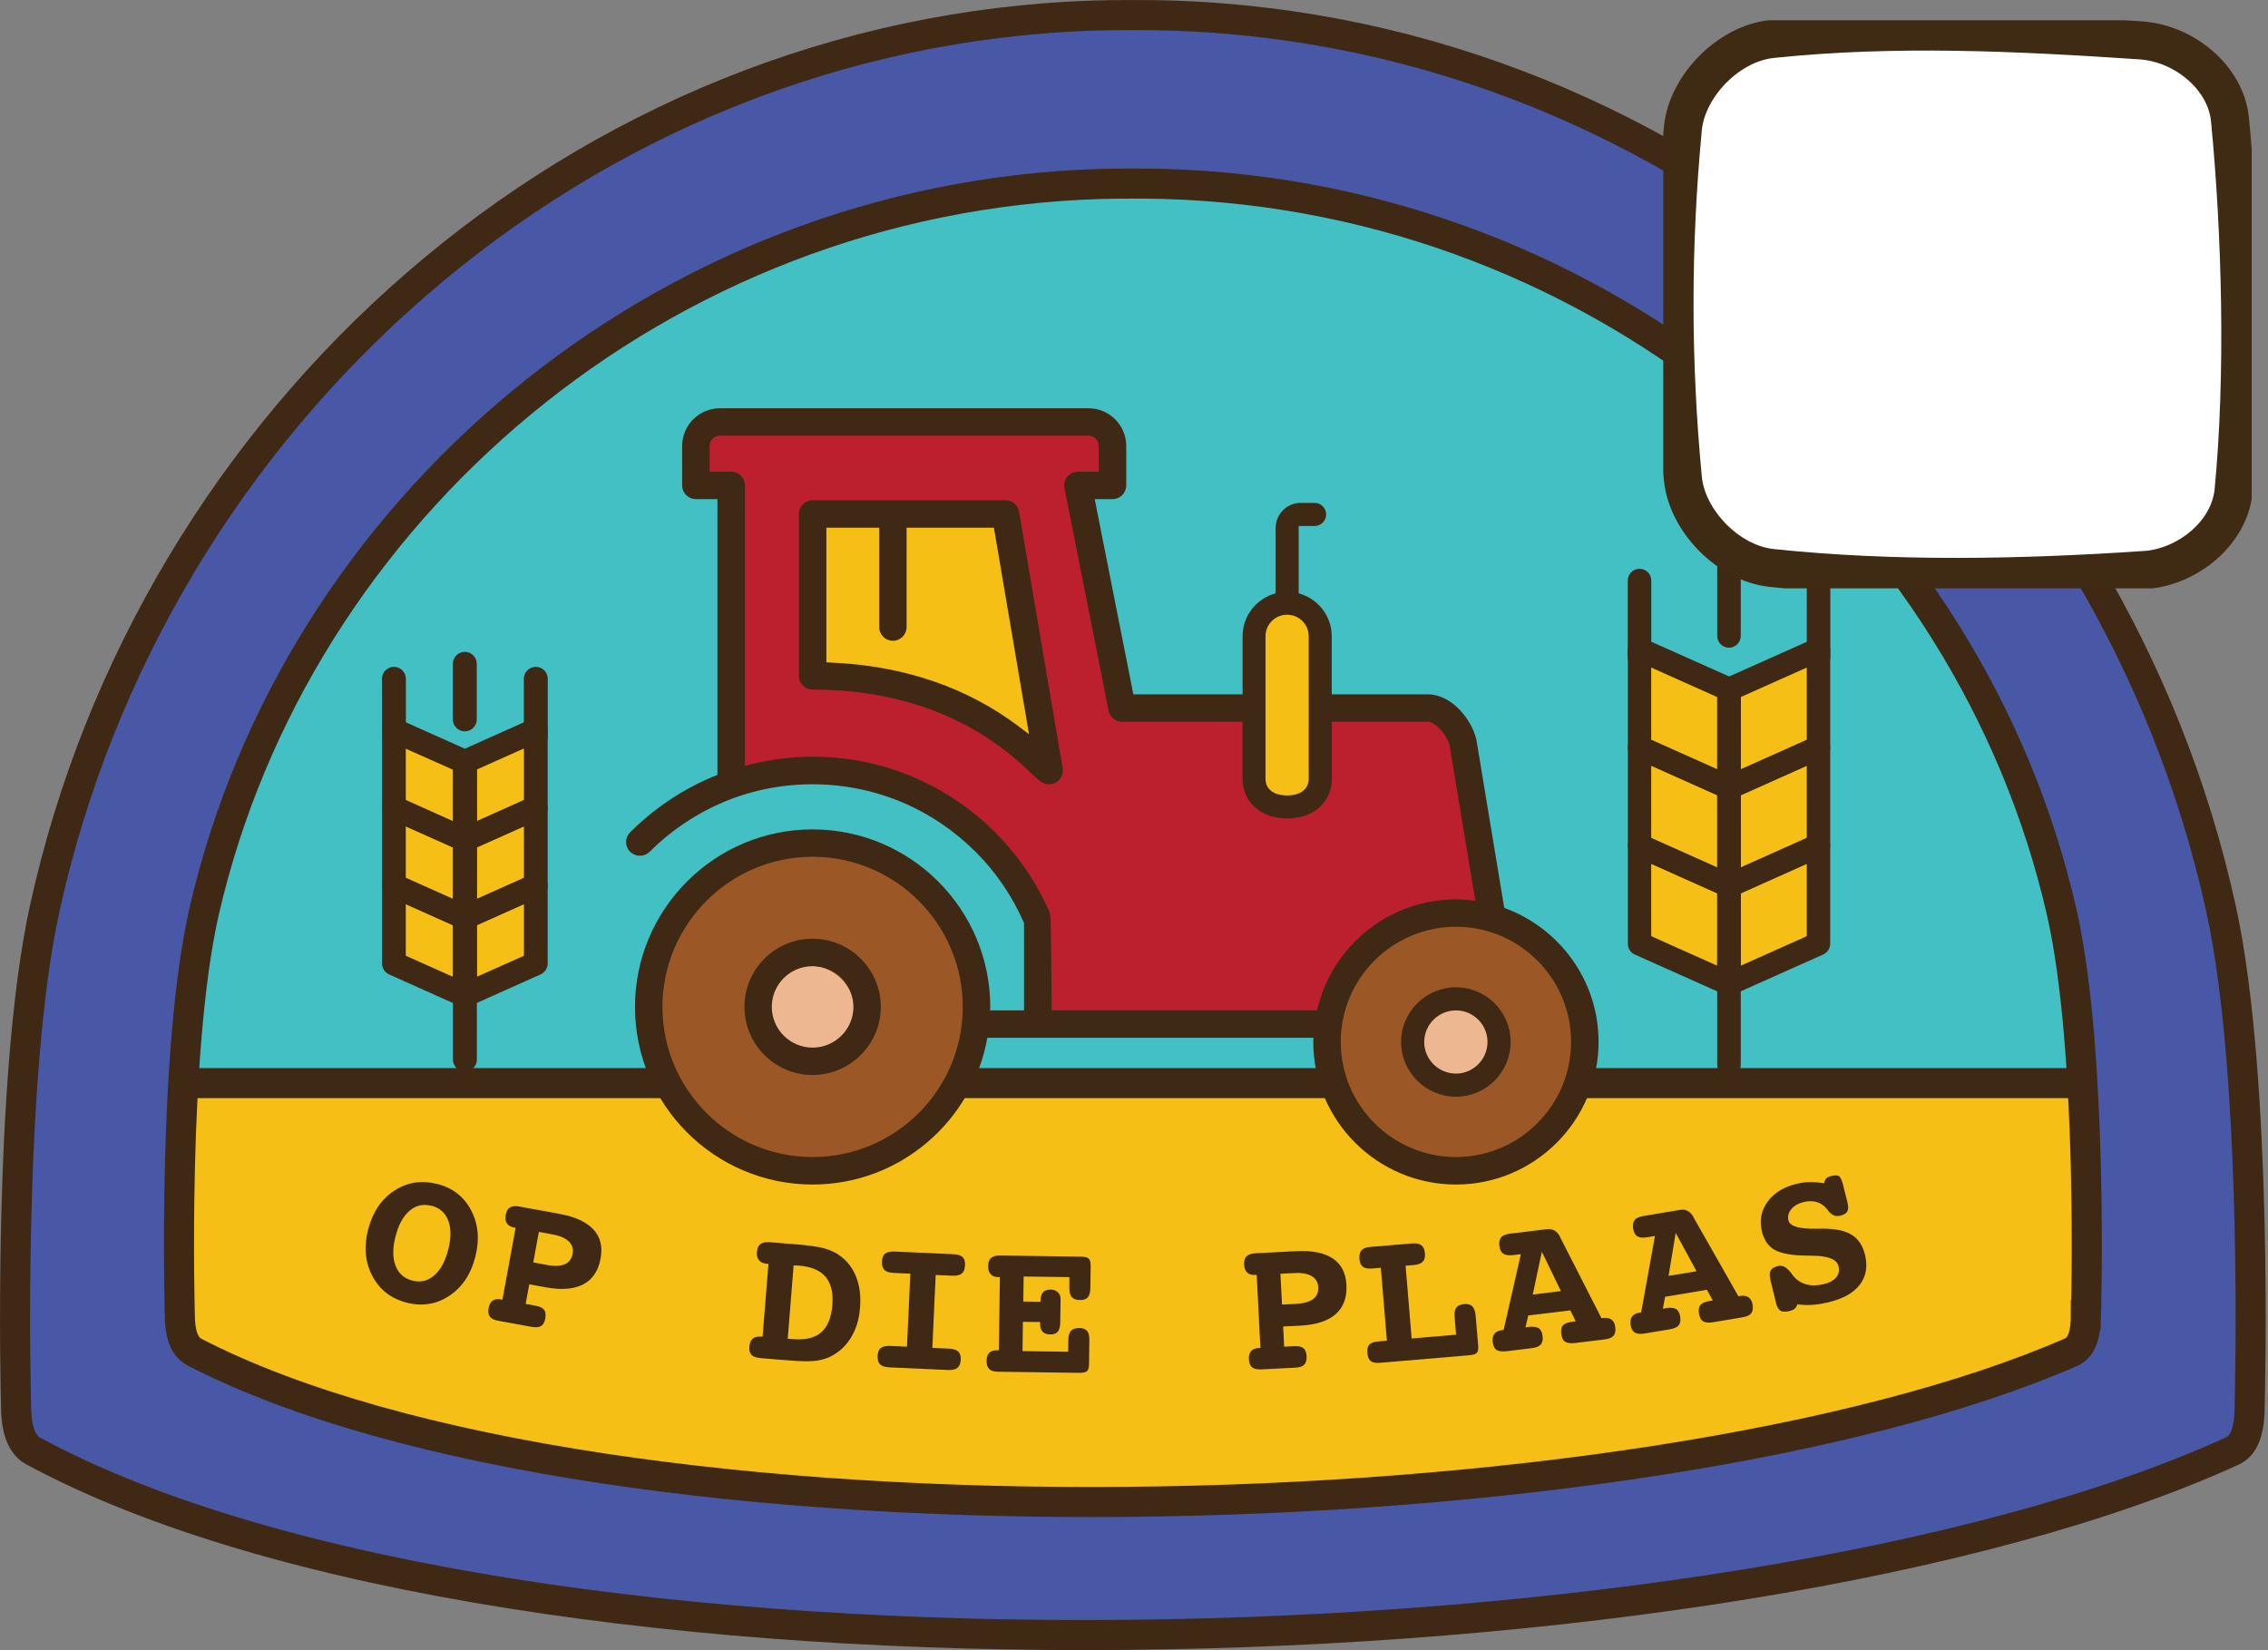 <svg width="224" height="163" viewBox="0 0 224 163" fill="none" xmlns="http://www.w3.org/2000/svg">
<rect x="0" y="0" width="224" height="163" fill="#808080" stroke="none"/>
<path d="M211.742 132.73C211.742 134.222 211.531 136.055 210.209 136.636C165.515 156.149 56.805 158.963 13.563 136.636C12.281 135.975 12.031 134.232 12.031 132.73C12.031 132.73 11.21 105.114 14.575 90.43C24.181 48.55 62.324 15.576 108.541 14.204C110.214 14.153 113.569 14.153 115.242 14.204C161.459 15.576 199.602 48.55 209.188 90.43C212.553 105.114 211.742 132.73 211.742 132.73Z" fill="#43C0C4"/>
<path d="M102.481 101.078H130.297C130.297 101.078 133.883 87.315 146.644 90.61L143.95 72.07L141.055 70.076H111.045L106.658 48.04L109.943 47.839L109.142 42.26H69.957L68.865 47.349L72.06 48.05V77.559C72.06 77.559 79.733 73.272 88.017 77.559C96.291 81.846 99.977 86.333 102.771 91.021L102.471 101.088L102.481 101.078Z" fill="#BC202E"/>
<path d="M123.766 63.355C123.766 63.355 124.327 59.679 127.212 59.679C130.097 59.679 130.217 62.684 130.217 62.684V77.378C130.217 77.378 130.107 79.602 126.881 79.712C123.656 79.822 123.766 76.597 123.766 76.597V63.355Z" fill="#F5BF16"/>
<path d="M38.835 72.37V94.607L45.717 98.173L52.728 94.997L52.869 72.109L46.117 75.415L38.835 72.37Z" fill="#F5BF16"/>
<path d="M161.428 65.689V91.602L171.425 96.8L179.579 93.906V64.537L171.425 68.474L162.58 64.537L161.428 65.689Z" fill="#F5BF16"/>
<path d="M9.767 106.987H211.241V139.02C211.241 139.02 156.48 155.548 109.983 155.548C63.486 155.548 7.183 140.563 7.183 140.563L9.767 106.987Z" fill="#F5BF16" stroke="#3F2914" stroke-width="2.97" stroke-miterlimit="10"/>
<path d="M143.679 114.55C150.257 114.55 155.589 109.218 155.589 102.64C155.589 96.062 150.257 90.73 143.679 90.73C137.102 90.73 131.769 96.062 131.769 102.64C131.769 109.218 137.102 114.55 143.679 114.55Z" fill="#9C5726"/>
<path d="M80.474 115.632C89.492 115.632 96.801 108.322 96.801 99.305C96.801 90.287 89.492 82.978 80.474 82.978C71.457 82.978 64.147 90.287 64.147 99.305C64.147 108.322 71.457 115.632 80.474 115.632Z" fill="#9C5726"/>
<path d="M219.374 89.819C208.767 41.298 166.637 3.115 115.593 1.533C113.739 1.473 110.043 1.473 108.19 1.533C57.146 3.115 14.996 41.298 4.398 89.819C0.682 106.827 1.584 138.8 1.584 138.8C1.584 140.523 1.864 142.556 3.266 143.318C51.026 169.17 171.115 165.915 220.496 143.318C221.969 142.656 222.189 140.523 222.189 138.8C222.189 138.8 223.091 106.827 219.374 89.819ZM206.012 129.885C206.012 131.298 205.812 133.02 204.56 133.561C162.43 151.952 59.96 154.606 19.213 133.561C18.001 132.94 17.761 131.288 17.761 129.885C17.761 129.885 16.989 103.852 20.164 90.019C29.22 50.544 65.169 19.462 108.731 18.17C110.304 18.12 113.469 18.12 115.052 18.17C158.614 19.462 194.563 50.544 203.608 90.019C206.784 103.862 206.022 129.885 206.022 129.885H206.012Z" fill="#4858A6" stroke="#3F2914" stroke-width="2.97" stroke-miterlimit="10"/>
<path d="M43.173 116.934C44.705 117.335 45.837 118.206 46.538 119.568C47.249 120.921 47.38 122.453 46.939 124.166C46.498 125.889 45.637 127.161 44.364 128.002C43.092 128.844 41.68 129.064 40.138 128.663C38.605 128.263 37.483 127.391 36.772 126.029C36.061 124.667 35.921 123.134 36.361 121.441C36.802 119.729 37.663 118.456 38.935 117.615C40.208 116.774 41.62 116.553 43.173 116.954V116.934ZM42.612 119.108C41.8 118.897 41.089 119.057 40.458 119.588C39.827 120.119 39.366 120.961 39.066 122.122C38.765 123.274 38.765 124.246 39.066 125.017C39.356 125.789 39.907 126.279 40.709 126.49C41.51 126.7 42.231 126.54 42.862 125.999C43.493 125.468 43.964 124.617 44.264 123.455C44.565 122.303 44.565 121.341 44.274 120.57C43.984 119.799 43.433 119.308 42.622 119.097L42.612 119.108Z" fill="#3F2914"/>
<path d="M52.278 126.84L51.917 128.793L52.899 128.974C53.309 129.054 53.59 129.184 53.74 129.374C53.88 129.565 53.92 129.845 53.86 130.216C53.79 130.586 53.65 130.847 53.45 130.977C53.239 131.107 52.939 131.137 52.528 131.067L49.233 130.466C48.812 130.386 48.531 130.256 48.381 130.056C48.231 129.855 48.191 129.575 48.261 129.194C48.321 128.854 48.451 128.613 48.662 128.473C48.862 128.333 49.132 128.293 49.463 128.353L49.623 128.383L50.925 121.281L50.765 121.251C50.445 121.191 50.204 121.051 50.064 120.84C49.924 120.63 49.884 120.349 49.944 120.019C50.014 119.648 50.154 119.398 50.364 119.268C50.575 119.137 50.895 119.107 51.306 119.178L55.243 119.899C56.795 120.179 57.917 120.7 58.608 121.441C59.299 122.183 59.53 123.134 59.319 124.296C59.099 125.518 58.528 126.379 57.617 126.86C56.705 127.341 55.473 127.441 53.91 127.161L52.288 126.86L52.278 126.84ZM53.219 121.692L52.668 124.697L54.02 124.947C54.772 125.087 55.353 125.057 55.783 124.877C56.214 124.697 56.465 124.346 56.555 123.835C56.645 123.354 56.515 122.954 56.174 122.623C55.834 122.293 55.293 122.062 54.571 121.932L53.219 121.682V121.692Z" fill="#3F2914"/>
<path d="M75.316 132.039L75.897 124.837H75.737C75.386 124.797 75.135 124.687 74.965 124.486C74.795 124.296 74.735 124.026 74.755 123.675C74.785 123.304 74.905 123.034 75.106 122.884C75.316 122.733 75.626 122.673 76.067 122.703L77.88 122.854L78.451 122.894C79.793 123.004 80.775 123.134 81.386 123.304C81.997 123.475 82.518 123.705 82.928 124.016C83.67 124.536 84.21 125.248 84.561 126.139C84.912 127.031 85.032 128.042 84.942 129.164C84.852 130.356 84.531 131.378 83.98 132.229C83.439 133.081 82.708 133.702 81.807 134.092C81.396 134.263 80.925 134.383 80.394 134.433C79.863 134.483 79.072 134.473 78.03 134.383L76.959 134.303L75.145 134.152C74.705 134.112 74.394 134.012 74.224 133.832C74.054 133.652 73.974 133.371 74.014 132.98C74.044 132.64 74.154 132.389 74.344 132.229C74.534 132.069 74.805 131.999 75.156 132.029H75.316V132.039ZM78.381 124.997L77.8 132.239L78.351 132.279C79.563 132.379 80.484 132.149 81.115 131.598C81.736 131.047 82.107 130.156 82.207 128.924C82.307 127.712 82.087 126.78 81.546 126.129C81.005 125.488 80.144 125.117 78.962 125.017C78.812 125.007 78.691 124.997 78.611 124.997C78.531 124.997 78.461 124.997 78.391 124.997H78.381Z" fill="#3F2914"/>
<path d="M92.414 125.929L92.084 133.141L93.706 133.211C94.147 133.231 94.457 133.331 94.638 133.501C94.818 133.672 94.908 133.942 94.888 134.313C94.868 134.683 94.758 134.954 94.558 135.114C94.357 135.274 94.037 135.344 93.606 135.324L87.857 135.064C87.416 135.044 87.105 134.944 86.925 134.773C86.745 134.593 86.665 134.323 86.675 133.942C86.695 133.571 86.795 133.301 86.995 133.151C87.186 133 87.506 132.93 87.957 132.95L89.579 133.02L89.91 125.809L88.287 125.738C87.847 125.718 87.536 125.618 87.356 125.448C87.175 125.268 87.095 124.997 87.105 124.627C87.125 124.246 87.225 123.975 87.426 123.825C87.626 123.675 87.937 123.605 88.388 123.625L94.137 123.885C94.598 123.905 94.908 124.006 95.079 124.176C95.249 124.346 95.329 124.617 95.309 124.997C95.289 125.368 95.189 125.638 94.988 125.798C94.788 125.959 94.478 126.029 94.027 126.009L92.404 125.939L92.414 125.929Z" fill="#3F2914"/>
<path d="M105.606 126.149L101.099 126.089L101.068 128.563L102.771 128.583V128.463C102.771 128.092 102.861 127.822 103.022 127.642C103.182 127.461 103.432 127.381 103.763 127.381C104.053 127.381 104.294 127.471 104.474 127.642C104.654 127.812 104.745 128.022 104.745 128.273C104.745 128.283 104.745 128.323 104.745 128.403C104.745 128.473 104.745 128.543 104.745 128.613L104.715 130.617C104.715 131.047 104.624 131.358 104.474 131.538C104.314 131.728 104.063 131.819 103.713 131.809C103.382 131.809 103.132 131.718 102.972 131.538C102.801 131.358 102.721 131.107 102.731 130.757V130.586L101.028 130.566L100.988 133.461L105.496 133.521L105.516 132.369C105.516 131.939 105.606 131.628 105.776 131.448C105.947 131.268 106.217 131.177 106.588 131.177C106.958 131.177 107.219 131.278 107.369 131.468C107.529 131.658 107.599 131.969 107.589 132.41L107.559 134.753C107.559 135.104 107.479 135.334 107.349 135.445C107.219 135.555 106.938 135.615 106.548 135.605L98.614 135.495C98.194 135.495 97.883 135.404 97.703 135.234C97.523 135.064 97.433 134.783 97.442 134.403C97.442 134.062 97.533 133.802 97.713 133.622C97.893 133.451 98.144 133.361 98.484 133.371H98.654L98.755 126.149H98.594C98.264 126.149 98.013 126.049 97.843 125.859C97.673 125.668 97.583 125.408 97.593 125.067C97.593 124.697 97.693 124.426 97.883 124.256C98.073 124.086 98.374 124.006 98.795 124.016L106.728 124.126C107.119 124.126 107.389 124.196 107.519 124.316C107.659 124.436 107.719 124.677 107.719 125.027L107.689 127.201C107.689 127.642 107.599 127.952 107.439 128.142C107.279 128.333 107.008 128.423 106.648 128.413C106.277 128.413 106.007 128.303 105.846 128.112C105.686 127.912 105.606 127.602 105.616 127.171V126.159L105.606 126.149Z" fill="#3F2914"/>
<path d="M126.731 131.037L126.831 133.021L127.823 132.971C128.243 132.95 128.544 133.011 128.734 133.171C128.925 133.321 129.025 133.592 129.045 133.962C129.065 134.343 128.985 134.623 128.814 134.794C128.644 134.974 128.354 135.074 127.933 135.094L124.587 135.264C124.167 135.284 123.856 135.214 123.666 135.064C123.476 134.904 123.365 134.633 123.345 134.253C123.325 133.912 123.405 133.652 123.566 133.461C123.736 133.271 123.986 133.171 124.317 133.151H124.487L124.117 125.929H123.956C123.626 125.959 123.375 125.879 123.185 125.698C122.995 125.528 122.895 125.268 122.875 124.927C122.855 124.557 122.935 124.276 123.115 124.096C123.295 123.916 123.596 123.815 124.006 123.795L128.003 123.585C129.586 123.505 130.788 123.745 131.629 124.306C132.47 124.867 132.921 125.739 132.981 126.92C133.041 128.163 132.691 129.124 131.92 129.805C131.148 130.486 129.966 130.867 128.384 130.947L126.741 131.027L126.731 131.037ZM126.461 125.809L126.621 128.864L127.993 128.794C128.754 128.754 129.315 128.593 129.686 128.323C130.056 128.042 130.227 127.652 130.197 127.131C130.167 126.65 129.956 126.289 129.546 126.049C129.135 125.809 128.564 125.708 127.833 125.749L126.461 125.819V125.809Z" fill="#3F2914"/>
<path d="M138.821 125.007L139.422 132.209L143.809 131.839L143.669 130.126C143.629 129.685 143.679 129.364 143.829 129.164C143.98 128.964 144.23 128.854 144.591 128.814C144.961 128.783 145.232 128.854 145.412 129.034C145.592 129.214 145.702 129.515 145.742 129.955L145.993 132.92C146.023 133.271 145.973 133.501 145.853 133.632C145.732 133.762 145.462 133.842 145.061 133.872L136.307 134.613C135.886 134.653 135.586 134.593 135.385 134.443C135.195 134.293 135.075 134.022 135.045 133.642C135.015 133.271 135.075 132.99 135.245 132.82C135.405 132.64 135.706 132.54 136.127 132.5L136.978 132.43L136.377 125.228L135.526 125.298C135.105 125.338 134.804 125.278 134.604 125.127C134.414 124.977 134.294 124.717 134.263 124.336C134.233 123.966 134.304 123.685 134.474 123.495C134.654 123.304 134.945 123.194 135.355 123.164L139.462 122.824C139.873 122.784 140.183 122.844 140.384 123.004C140.584 123.154 140.704 123.425 140.734 123.795C140.764 124.166 140.694 124.446 140.524 124.627C140.354 124.807 140.053 124.917 139.642 124.957L138.811 125.027L138.821 125.007Z" fill="#3F2914"/>
<path d="M158.193 130.206L158.353 130.186C158.694 130.146 158.974 130.196 159.175 130.356C159.375 130.506 159.495 130.757 159.535 131.097C159.585 131.478 159.515 131.758 159.355 131.949C159.185 132.139 158.884 132.259 158.444 132.309L155.549 132.66C155.108 132.71 154.787 132.66 154.577 132.53C154.367 132.399 154.247 132.129 154.196 131.738C154.156 131.368 154.206 131.087 154.377 130.907C154.547 130.727 154.848 130.606 155.288 130.556L155.629 130.516L155.098 129.435L150.941 129.935L150.661 131.107L151.001 131.067C151.432 131.017 151.762 131.067 151.973 131.197C152.183 131.338 152.303 131.588 152.353 131.959C152.404 132.339 152.333 132.62 152.173 132.81C152.003 133 151.702 133.121 151.262 133.171L148.777 133.471C148.337 133.521 148.016 133.471 147.806 133.341C147.596 133.201 147.475 132.94 147.425 132.56C147.385 132.219 147.445 131.949 147.596 131.748C147.756 131.548 148.006 131.428 148.347 131.388L148.507 131.368L150.21 123.885L149.439 123.975C148.998 124.026 148.677 123.975 148.467 123.835C148.257 123.695 148.126 123.435 148.086 123.064C148.036 122.683 148.106 122.403 148.267 122.213C148.437 122.022 148.737 121.902 149.178 121.852L152.784 121.411C153.355 121.341 153.796 121.602 154.096 122.193V122.223L158.163 130.196L158.193 130.206ZM152.283 123.645L151.382 127.872L154.166 127.531L152.283 123.645Z" fill="#3F2914"/>
<path d="M171.705 128.042L171.866 128.012C172.206 127.952 172.487 128.002 172.697 128.142C172.907 128.293 173.038 128.533 173.098 128.864C173.158 129.244 173.108 129.525 172.958 129.725C172.797 129.925 172.497 130.056 172.066 130.126L169.191 130.607C168.751 130.677 168.43 130.647 168.21 130.516C167.999 130.386 167.859 130.126 167.799 129.745C167.739 129.374 167.789 129.094 167.939 128.904C168.1 128.713 168.4 128.583 168.831 128.513L169.161 128.453L168.58 127.401L164.453 128.092L164.233 129.274L164.564 129.214C164.994 129.144 165.315 129.174 165.535 129.304C165.756 129.435 165.886 129.685 165.946 130.046C166.006 130.426 165.956 130.707 165.796 130.907C165.635 131.107 165.335 131.238 164.904 131.308L162.44 131.718C161.999 131.788 161.679 131.758 161.459 131.628C161.248 131.498 161.108 131.238 161.048 130.867C160.988 130.526 161.048 130.256 161.188 130.056C161.338 129.845 161.579 129.715 161.929 129.665L162.09 129.635L163.452 122.082L162.691 122.213C162.26 122.283 161.929 122.253 161.719 122.122C161.499 121.992 161.368 121.742 161.298 121.371C161.238 120.991 161.288 120.71 161.448 120.51C161.609 120.309 161.909 120.179 162.34 120.109L165.926 119.508C166.497 119.408 166.938 119.648 167.268 120.229V120.259L171.695 128.042H171.705ZM165.505 121.762L164.794 126.029L167.559 125.568L165.495 121.772L165.505 121.762Z" fill="#3F2914"/>
<path d="M180.149 116.884C180.2 116.663 180.27 116.503 180.38 116.393C180.48 116.293 180.66 116.213 180.901 116.153C181.271 116.072 181.512 116.082 181.652 116.193C181.782 116.303 181.902 116.563 182.013 116.964L182.463 118.767L182.483 118.867C182.563 119.238 182.553 119.518 182.433 119.698C182.313 119.879 182.083 120.009 181.732 120.089C181.281 120.189 180.901 120.029 180.57 119.598C180.52 119.538 180.49 119.488 180.46 119.448C180.18 119.097 179.849 118.867 179.468 118.747C179.088 118.627 178.677 118.617 178.216 118.717C177.645 118.847 177.225 119.077 176.934 119.418C176.644 119.759 176.544 120.129 176.634 120.54C176.764 121.121 177.665 121.391 179.338 121.371C179.619 121.371 179.849 121.371 180.009 121.361C181.281 121.361 182.243 121.562 182.904 121.982C183.565 122.403 184.006 123.084 184.216 124.016C184.477 125.178 184.286 126.159 183.635 126.961C182.994 127.762 181.932 128.333 180.46 128.663C179.889 128.794 179.368 128.874 178.897 128.894C178.427 128.924 177.966 128.894 177.515 128.844C177.455 129.034 177.365 129.174 177.245 129.274C177.124 129.375 176.954 129.455 176.724 129.505C176.323 129.595 176.033 129.585 175.842 129.465C175.652 129.344 175.512 129.104 175.412 128.713L174.871 126.5L174.851 126.4C174.761 125.979 174.771 125.678 174.891 125.478C175.011 125.278 175.261 125.137 175.642 125.047C176.053 124.957 176.463 125.178 176.874 125.708C176.964 125.839 177.044 125.939 177.094 126.009C177.445 126.44 177.876 126.72 178.367 126.86C178.857 127.001 179.418 127.001 180.059 126.86C180.64 126.73 181.061 126.51 181.331 126.199C181.602 125.889 181.682 125.518 181.582 125.077C181.432 124.406 180.59 124.056 179.058 124.036C178.597 124.036 178.236 124.026 177.966 124.016C176.674 123.966 175.732 123.755 175.151 123.385C174.57 123.004 174.19 122.403 173.999 121.562C173.759 120.49 173.959 119.518 174.62 118.647C175.281 117.775 176.243 117.204 177.535 116.914C177.966 116.814 178.397 116.764 178.827 116.764C179.258 116.764 179.699 116.804 180.149 116.884Z" fill="#3F2914"/>
<path d="M170.764 106.356C170.123 106.356 169.602 105.835 169.602 105.194V94.847C169.602 94.206 170.123 93.685 170.764 93.685C171.405 93.685 171.926 94.206 171.926 94.847V105.194C171.926 105.835 171.405 106.356 170.764 106.356Z" fill="#3F2914"/>
<path d="M161.929 66.07C161.288 66.07 160.767 65.549 160.767 64.908V57.345C160.767 56.704 161.288 56.183 161.929 56.183C162.57 56.183 163.091 56.704 163.091 57.345V64.908C163.091 65.549 162.57 66.07 161.929 66.07Z" fill="#3F2914"/>
<path d="M170.764 78.951C170.604 78.951 170.443 78.921 170.293 78.851L161.459 74.894C161.038 74.704 160.777 74.293 160.777 73.832V64.146C160.777 63.756 160.978 63.385 161.308 63.175C161.639 62.964 162.049 62.924 162.41 63.085L171.255 67.031C171.665 67.221 171.936 67.632 171.936 68.093V77.779C171.936 78.17 171.736 78.54 171.405 78.751C171.215 78.871 170.994 78.941 170.774 78.941L170.764 78.951ZM163.081 73.091L169.602 76.006V68.854L163.081 65.939V73.091Z" fill="#3F2914"/>
<path d="M170.764 78.951C170.544 78.951 170.323 78.891 170.133 78.761C169.802 78.55 169.602 78.18 169.602 77.789V68.103C169.602 67.642 169.872 67.232 170.283 67.041L179.128 63.095C179.488 62.934 179.899 62.965 180.23 63.185C180.56 63.395 180.76 63.766 180.76 64.156V73.843C180.76 74.303 180.49 74.714 180.079 74.904L171.245 78.861C171.094 78.931 170.934 78.961 170.764 78.961V78.951ZM171.926 68.854V76.006L178.447 73.091V65.939L171.926 68.854Z" fill="#3F2914"/>
<path d="M170.764 88.647C170.604 88.647 170.443 88.617 170.293 88.547L161.459 84.59C161.038 84.4 160.777 83.989 160.777 83.528V73.832C160.777 73.442 160.978 73.071 161.308 72.861C161.639 72.641 162.049 72.61 162.41 72.771L171.255 76.727C171.665 76.918 171.936 77.328 171.936 77.789V87.485C171.936 87.876 171.736 88.246 171.405 88.457C171.215 88.577 170.994 88.647 170.774 88.647H170.764ZM163.081 82.787L169.602 85.702V78.55L163.081 75.635V82.787Z" fill="#3F2914"/>
<path d="M170.764 88.647C170.544 88.647 170.323 88.587 170.133 88.457C169.802 88.246 169.602 87.876 169.602 87.485V77.789C169.602 77.328 169.872 76.918 170.283 76.727L179.128 72.771C179.488 72.61 179.899 72.641 180.23 72.861C180.56 73.071 180.76 73.442 180.76 73.832V83.528C180.76 83.989 180.49 84.4 180.079 84.59L171.245 88.547C171.094 88.617 170.934 88.647 170.764 88.647ZM171.926 78.55V85.702L178.447 82.787V75.635L171.926 78.55Z" fill="#3F2914"/>
<path d="M170.764 98.333C170.604 98.333 170.443 98.303 170.293 98.233L161.459 94.286C161.038 94.096 160.777 93.685 160.777 93.225V83.529C160.777 83.138 160.978 82.767 161.308 82.557C161.639 82.347 162.049 82.306 162.41 82.467L171.255 86.423C171.665 86.614 171.936 87.024 171.936 87.485V97.181C171.936 97.572 171.736 97.942 171.405 98.153C171.215 98.273 170.994 98.343 170.774 98.343L170.764 98.333ZM163.081 92.473L169.602 95.388V88.236L163.081 85.322V92.473Z" fill="#3F2914"/>
<path d="M170.764 98.333C170.544 98.333 170.323 98.273 170.133 98.143C169.802 97.932 169.602 97.562 169.602 97.171V87.475C169.602 87.014 169.872 86.603 170.283 86.413L179.128 82.457C179.488 82.296 179.899 82.326 180.23 82.547C180.56 82.757 180.76 83.128 180.76 83.518V93.215C180.76 93.675 180.49 94.086 180.079 94.276L171.245 98.223C171.094 98.293 170.934 98.323 170.764 98.323V98.333ZM171.926 88.236V95.388L178.447 92.473V85.321L171.926 88.236Z" fill="#3F2914"/>
<path d="M179.609 66.07C178.968 66.07 178.447 65.549 178.447 64.908V57.345C178.447 56.704 178.968 56.183 179.609 56.183C180.25 56.183 180.771 56.704 180.771 57.345V64.908C180.771 65.549 180.25 66.07 179.609 66.07Z" fill="#3F2914"/>
<path d="M170.764 63.976C170.123 63.976 169.602 63.455 169.602 62.814V55.893C169.602 55.252 170.123 54.731 170.764 54.731C171.405 54.731 171.926 55.252 171.926 55.893V62.814C171.926 63.455 171.405 63.976 170.764 63.976Z" fill="#3F2914"/>
<path d="M45.917 105.845C45.266 105.845 44.735 105.315 44.735 104.663V96.46C44.735 95.809 45.266 95.278 45.917 95.278C46.568 95.278 47.099 95.809 47.099 96.46V104.663C47.099 105.315 46.568 105.845 45.917 105.845Z" fill="#3F2914"/>
<path d="M38.906 73.902C38.254 73.902 37.724 73.372 37.724 72.721V67.051C37.724 66.4 38.254 65.869 38.906 65.869C39.557 65.869 40.087 66.4 40.087 67.051V72.721C40.087 73.372 39.557 73.902 38.906 73.902Z" fill="#3F2914"/>
<path d="M45.907 84.12C45.747 84.12 45.577 84.089 45.426 84.019L38.425 80.884C38.004 80.694 37.734 80.273 37.734 79.802V72.12C37.734 71.719 37.934 71.348 38.274 71.128C38.605 70.908 39.026 70.878 39.396 71.038L46.398 74.173C46.819 74.363 47.099 74.784 47.099 75.255V82.938C47.099 83.338 46.899 83.709 46.558 83.929C46.358 84.059 46.138 84.12 45.917 84.12H45.907ZM40.077 79.041L44.725 81.124V76.026L40.077 73.953V79.051V79.041Z" fill="#3F2914"/>
<path d="M45.917 84.12C45.697 84.12 45.466 84.059 45.276 83.929C44.946 83.709 44.735 83.338 44.735 82.938V75.255C44.735 74.784 45.006 74.363 45.426 74.173L52.428 71.038C52.798 70.878 53.219 70.908 53.55 71.128C53.88 71.348 54.091 71.719 54.091 72.12V79.802C54.091 80.263 53.82 80.684 53.389 80.884L46.388 84.019C46.228 84.089 46.067 84.12 45.907 84.12H45.917ZM47.099 76.016V81.115L51.747 79.031V73.933L47.099 76.006V76.016Z" fill="#3F2914"/>
<path d="M45.907 91.802C45.747 91.802 45.577 91.772 45.426 91.702L38.425 88.567C38.004 88.376 37.734 87.956 37.734 87.485V79.802C37.734 79.402 37.934 79.031 38.274 78.811C38.605 78.59 39.026 78.56 39.396 78.721L46.398 81.856C46.819 82.046 47.099 82.467 47.099 82.938V90.62C47.099 91.021 46.899 91.391 46.558 91.612C46.358 91.742 46.138 91.802 45.917 91.802H45.907ZM40.077 86.724L44.725 88.797V83.699L40.077 81.625V86.724Z" fill="#3F2914"/>
<path d="M45.917 91.802C45.697 91.802 45.466 91.742 45.276 91.612C44.946 91.391 44.735 91.021 44.735 90.62V82.938C44.735 82.477 45.006 82.046 45.426 81.856L52.428 78.721C52.798 78.56 53.219 78.59 53.55 78.811C53.88 79.031 54.091 79.402 54.091 79.802V87.485C54.091 87.946 53.82 88.367 53.389 88.567L46.388 91.702C46.228 91.772 46.067 91.802 45.907 91.802H45.917ZM47.099 83.699V88.797L51.747 86.724V81.625L47.099 83.699Z" fill="#3F2914"/>
<path d="M45.907 99.485C45.747 99.485 45.577 99.455 45.426 99.385L38.425 96.249C38.004 96.059 37.734 95.638 37.734 95.168V87.485C37.734 87.084 37.934 86.714 38.274 86.493C38.605 86.273 39.026 86.243 39.396 86.403L46.398 89.538C46.819 89.729 47.099 90.149 47.099 90.62V98.303C47.099 98.704 46.899 99.074 46.558 99.294C46.358 99.425 46.138 99.485 45.917 99.485H45.907ZM40.077 94.406L44.725 96.48V91.381L40.077 89.308V94.406Z" fill="#3F2914"/>
<path d="M45.917 99.485C45.697 99.485 45.466 99.425 45.276 99.294C44.946 99.074 44.735 98.704 44.735 98.303V90.62C44.735 90.159 45.006 89.729 45.426 89.538L52.428 86.403C52.798 86.243 53.219 86.273 53.55 86.493C53.88 86.714 54.091 87.084 54.091 87.485V95.168C54.091 95.628 53.82 96.059 53.389 96.249L46.388 99.385C46.228 99.455 46.067 99.485 45.907 99.485H45.917ZM47.099 91.381V96.48L51.747 94.406V89.308L47.099 91.381Z" fill="#3F2914"/>
<path d="M52.919 73.902C52.268 73.902 51.737 73.372 51.737 72.721V67.051C51.737 66.4 52.268 65.869 52.919 65.869C53.57 65.869 54.101 66.4 54.101 67.051V72.721C54.101 73.372 53.57 73.902 52.919 73.902Z" fill="#3F2914"/>
<path d="M45.907 72.24C45.256 72.24 44.725 71.709 44.725 71.058V65.569C44.725 64.918 45.256 64.387 45.907 64.387C46.558 64.387 47.089 64.918 47.089 65.569V71.058C47.089 71.709 46.558 72.24 45.907 72.24Z" fill="#3F2914"/>
<path d="M103.482 75.655L99.195 51.125H80.354L80.454 66.68C80.454 66.68 100.798 67.873 103.482 75.655Z" fill="#F5BF16"/>
<path d="M143.679 106.977C146.074 106.977 148.016 105.036 148.016 102.64C148.016 100.245 146.074 98.303 143.679 98.303C141.284 98.303 139.342 100.245 139.342 102.64C139.342 105.036 141.284 106.977 143.679 106.977Z" fill="#EDB792"/>
<path d="M80.024 104.082C82.419 104.082 84.361 102.141 84.361 99.745C84.361 97.35 82.419 95.408 80.024 95.408C77.628 95.408 75.686 97.35 75.686 99.745C75.686 102.141 77.628 104.082 80.024 104.082Z" fill="#EDB792"/>
<path d="M148.567 89.679L145.803 72.991C145.252 70.867 143.268 68.584 141.015 68.584H131.529V62.844C131.529 60.811 130.137 59.118 128.264 58.607V51.956H129.836C130.467 51.956 130.978 51.445 130.978 50.814C130.978 50.183 130.467 49.672 129.836 49.672H128.464C127.102 49.672 125.99 50.784 125.99 52.146V58.607C124.117 59.108 122.724 60.811 122.724 62.844V68.584H111.936L108.12 49.302H109.883C110.634 49.302 111.235 48.691 111.235 47.949V44.053C111.235 42 109.563 40.327 107.499 40.327H71.109C69.045 40.327 67.373 42 67.373 44.053V47.949C67.373 48.701 67.984 49.302 68.725 49.302H70.858V76.547C70.688 76.617 70.518 76.677 70.348 76.747C67.313 78.029 64.588 79.872 62.234 82.216C61.703 82.747 61.703 83.609 62.234 84.129C62.495 84.39 62.835 84.53 63.196 84.53C63.556 84.53 63.897 84.39 64.157 84.139C66.251 82.046 68.695 80.403 71.399 79.251C74.194 78.069 77.169 77.468 80.254 77.468C83.339 77.468 86.354 78.089 89.109 79.251C91.813 80.393 94.247 82.046 96.351 84.139C98.384 86.163 99.987 88.537 101.139 91.171V99.805H97.783C97.783 99.695 97.803 99.575 97.803 99.465C97.803 89.789 89.93 81.926 80.254 81.926C70.578 81.926 62.715 89.799 62.715 99.465C62.715 109.131 70.588 117.004 80.254 117.004C88.888 117.004 96.06 110.733 97.513 102.51H129.726C129.726 102.64 129.706 102.77 129.706 102.91C129.706 110.683 136.026 117.004 143.799 117.004C151.572 117.004 157.883 110.683 157.883 102.91C157.883 96.82 153.986 91.642 148.567 89.679ZM80.254 114.289C72.081 114.289 65.429 107.638 65.429 99.465C65.429 91.291 72.081 84.63 80.254 84.63C88.427 84.63 95.089 91.281 95.089 99.465C95.089 107.648 88.438 114.289 80.254 114.289ZM124.988 62.844C124.988 61.672 125.94 60.721 127.122 60.721C128.304 60.721 129.255 61.672 129.255 62.844V76.917C129.255 77.949 128.454 78.57 127.122 78.57C125.789 78.57 124.988 77.949 124.988 76.917V62.844ZM103.873 99.805C103.873 99.805 103.823 93.455 103.773 91.141C103.763 90.65 103.733 90.45 103.703 90.28C103.643 89.919 103.452 89.659 103.302 89.328C102.05 86.684 100.367 84.3 98.284 82.216C95.94 79.872 93.206 78.039 90.18 76.747C87.045 75.415 83.71 74.744 80.264 74.744C78.01 74.744 75.746 75.054 73.573 75.645V47.939C73.573 47.188 72.962 46.587 72.221 46.587H70.087V44.043C70.087 43.492 70.558 43.031 71.109 43.031H107.499C108.06 43.031 108.521 43.482 108.521 44.043V46.587H106.467C106.067 46.587 105.676 46.767 105.416 47.088C105.155 47.398 105.055 47.809 105.135 48.21L109.492 70.206C109.623 70.837 110.184 71.298 110.825 71.298H122.724V76.917C122.724 79.231 124.537 80.844 127.132 80.844C129.726 80.844 131.539 79.231 131.539 76.917V71.298H141.025C141.706 71.298 142.878 72.52 143.158 73.562L145.712 88.977C145.091 88.897 144.46 88.837 143.809 88.837C137.108 88.837 131.499 93.535 130.077 99.805H103.883H103.873ZM143.799 114.289C137.529 114.289 132.42 109.181 132.42 102.91C132.42 96.64 137.529 91.542 143.799 91.542C150.07 91.542 155.168 96.64 155.168 102.91C155.168 109.181 150.07 114.289 143.799 114.289Z" fill="#3F2914"/>
<path d="M143.799 97.522C140.814 97.522 138.38 99.946 138.38 102.921C138.38 105.896 140.814 108.33 143.799 108.33C146.784 108.33 149.198 105.906 149.198 102.921C149.198 99.936 146.774 97.522 143.799 97.522ZM143.799 106.046C142.066 106.046 140.664 104.643 140.664 102.921C140.664 101.198 142.076 99.805 143.799 99.805C145.522 99.805 146.914 101.208 146.914 102.921C146.914 104.633 145.512 106.046 143.799 106.046Z" fill="#3F2914"/>
<path d="M80.254 92.724C76.538 92.724 73.523 95.749 73.523 99.455C73.523 103.161 76.548 106.186 80.254 106.186C83.96 106.186 86.995 103.161 86.995 99.455C86.995 95.749 83.97 92.724 80.254 92.724ZM80.254 103.481C78.04 103.481 76.227 101.679 76.227 99.455C76.227 97.231 78.03 95.438 80.254 95.438C82.478 95.438 84.291 97.241 84.291 99.455C84.291 101.668 82.478 103.481 80.254 103.481Z" fill="#3F2914"/>
<path d="M100.648 50.544C100.538 49.893 99.977 49.412 99.316 49.412H80.254C79.513 49.412 78.902 50.023 78.902 50.764V66.761C78.902 67.512 79.513 68.113 80.254 68.113C93.216 68.113 99.776 74.393 101.94 76.467C102.671 77.158 103.012 77.468 103.623 77.468C104.013 77.468 104.404 77.288 104.654 76.988C104.915 76.677 105.025 76.276 104.955 75.886L100.648 50.534V50.544ZM100.638 71.769C95.489 67.882 89.249 65.759 82.087 65.448L81.616 65.428V52.126H86.835V61.943C86.835 62.694 87.446 63.295 88.187 63.295C88.928 63.295 89.539 62.684 89.539 61.943V52.126H98.164L101.629 72.52L100.628 71.769H100.638Z" fill="#3F2914"/>
<g clip-path="url(#clip0_2876_4767)">
<path d="M211.839 56.303C199.669 57.12 187.139 57.379 174.969 56.102C170.647 55.632 166.632 51.415 166.213 47.309C165.105 35.676 165.105 24.283 166.213 12.649C166.632 8.538 170.647 4.327 174.969 3.856C187.139 2.58 199.309 3.174 211.485 3.991C215.801 4.315 219.816 7.697 220.241 11.761C221.343 23.16 221.703 37.146 220.595 48.545C220.176 52.603 216.161 55.985 211.839 56.314V56.303Z" fill="white" stroke="#3F2A14" stroke-width="3.76" stroke-miterlimit="10"/>
</g>
<defs>
<clipPath id="clip0_2876_4767">
<rect width="58" height="56" fill="white" transform="translate(164.273 2.003) scale(1.002)"/>
</clipPath>
</defs>
</svg>
